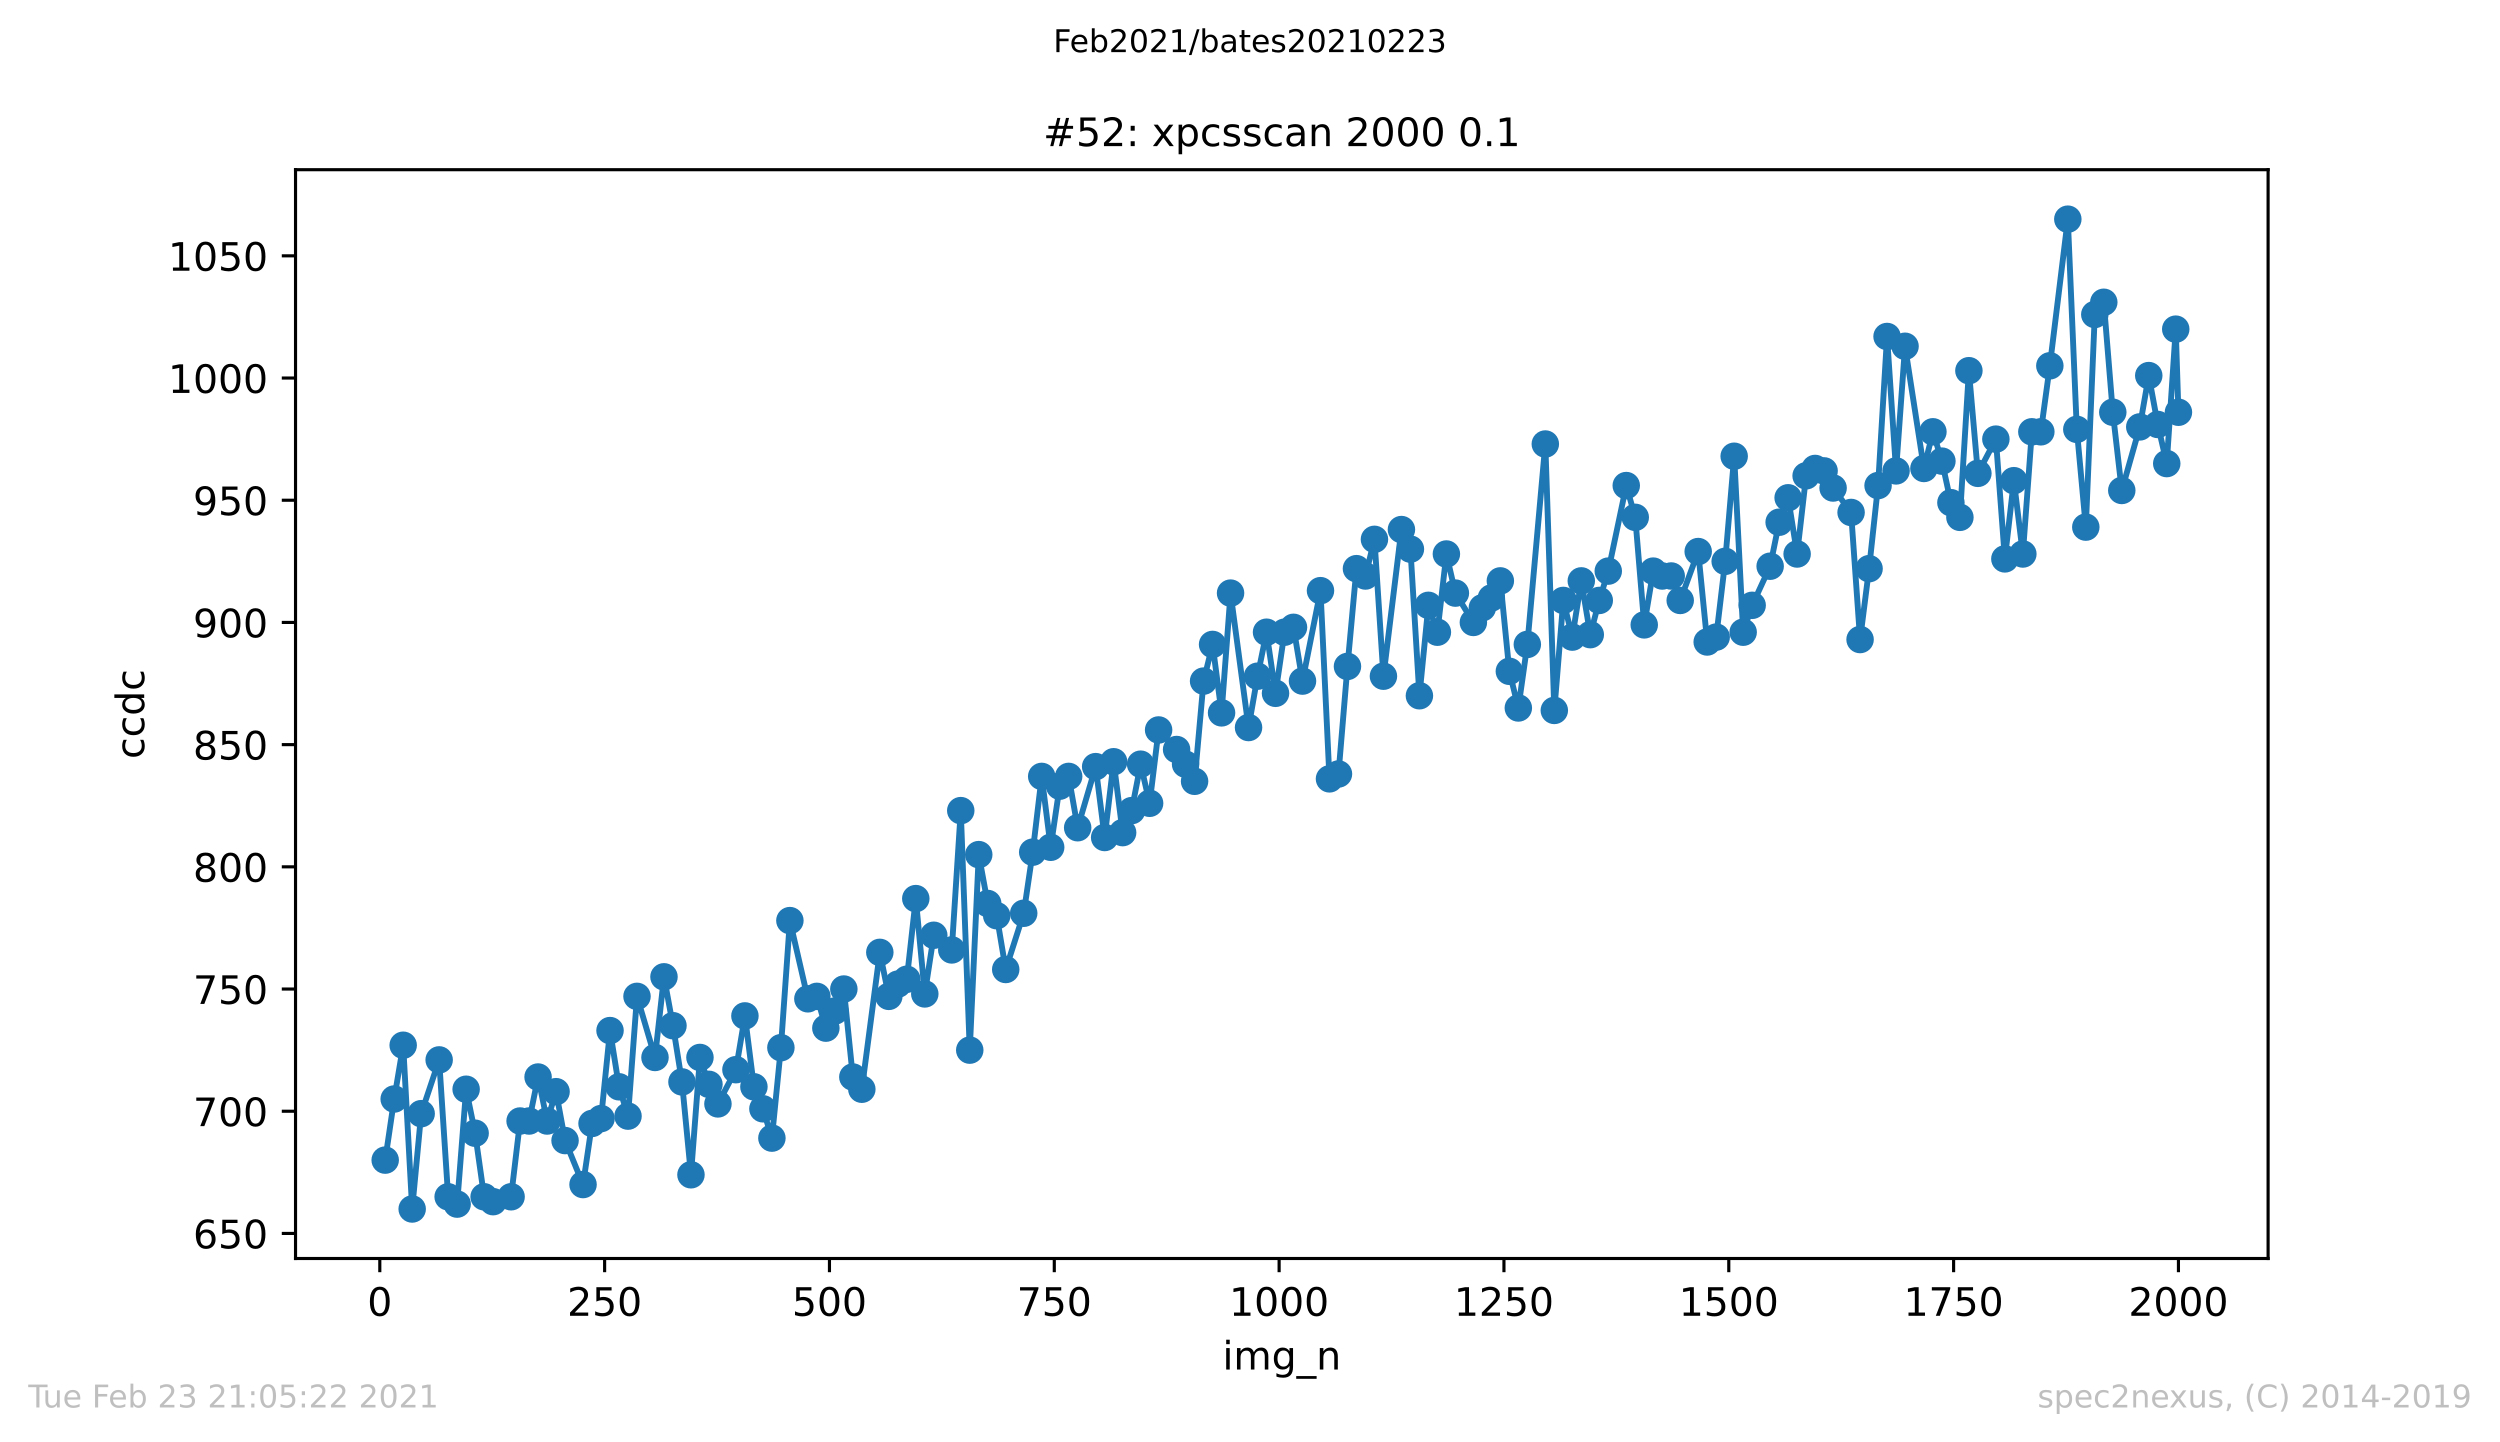 <?xml version="1.0" encoding="utf-8" standalone="no"?>
<!DOCTYPE svg PUBLIC "-//W3C//DTD SVG 1.1//EN"
  "http://www.w3.org/Graphics/SVG/1.1/DTD/svg11.dtd">
<!-- Created with matplotlib (https://matplotlib.org/) -->
<svg height="367.2pt" version="1.1" viewBox="0 0 636.48 367.2" width="636.48pt" xmlns="http://www.w3.org/2000/svg" xmlns:xlink="http://www.w3.org/1999/xlink">
 <defs>
  <style type="text/css">*{stroke-linecap:butt;stroke-linejoin:round;}</style>
 </defs>
 <g id="figure_1">
  <g id="patch_1">
   <path d="M 0 367.2 
L 636.48 367.2 
L 636.48 0 
L 0 0 
z
" style="fill:#ffffff;"/>
  </g>
  <g id="axes_1">
   <g id="patch_2">
    <path d="M 75.24 320.4 
L 577.44 320.4 
L 577.44 43.2 
L 75.24 43.2 
z
" style="fill:#ffffff;"/>
   </g>
   <g id="matplotlib.axis_1">
    <g id="xtick_1">
     <g id="line2d_1">
      <defs>
       <path d="M 0 0 
L 0 3.5 
" id="mac2ab14460" style="stroke:#000000;stroke-width:0.8;"/>
      </defs>
      <g>
       <use style="stroke:#000000;stroke-width:0.8;" x="96.694" xlink:href="#mac2ab14460" y="320.4"/>
      </g>
     </g>
     <g id="text_1">
      <!-- 0 -->
      <g transform="translate(93.512 334.998)scale(0.1 -0.1)">
       <defs>
        <path d="M 31.781 66.406 
Q 24.172 66.406 20.328 58.906 
Q 16.5 51.422 16.5 36.375 
Q 16.5 21.391 20.328 13.891 
Q 24.172 6.391 31.781 6.391 
Q 39.453 6.391 43.281 13.891 
Q 47.125 21.391 47.125 36.375 
Q 47.125 51.422 43.281 58.906 
Q 39.453 66.406 31.781 66.406 
z
M 31.781 74.219 
Q 44.047 74.219 50.516 64.516 
Q 56.984 54.828 56.984 36.375 
Q 56.984 17.969 50.516 8.266 
Q 44.047 -1.422 31.781 -1.422 
Q 19.531 -1.422 13.062 8.266 
Q 6.594 17.969 6.594 36.375 
Q 6.594 54.828 13.062 64.516 
Q 19.531 74.219 31.781 74.219 
z
" id="DejaVuSans-48"/>
       </defs>
       <use xlink:href="#DejaVuSans-48"/>
      </g>
     </g>
    </g>
    <g id="xtick_2">
     <g id="line2d_2">
      <g>
       <use style="stroke:#000000;stroke-width:0.8;" x="153.933" xlink:href="#mac2ab14460" y="320.4"/>
      </g>
     </g>
     <g id="text_2">
      <!-- 250 -->
      <g transform="translate(144.39 334.998)scale(0.1 -0.1)">
       <defs>
        <path d="M 19.188 8.297 
L 53.609 8.297 
L 53.609 0 
L 7.328 0 
L 7.328 8.297 
Q 12.938 14.109 22.625 23.891 
Q 32.328 33.688 34.812 36.531 
Q 39.547 41.844 41.422 45.531 
Q 43.312 49.219 43.312 52.781 
Q 43.312 58.594 39.234 62.25 
Q 35.156 65.922 28.609 65.922 
Q 23.969 65.922 18.812 64.312 
Q 13.672 62.703 7.812 59.422 
L 7.812 69.391 
Q 13.766 71.781 18.938 73 
Q 24.125 74.219 28.422 74.219 
Q 39.75 74.219 46.484 68.547 
Q 53.219 62.891 53.219 53.422 
Q 53.219 48.922 51.531 44.891 
Q 49.859 40.875 45.406 35.406 
Q 44.188 33.984 37.641 27.219 
Q 31.109 20.453 19.188 8.297 
z
" id="DejaVuSans-50"/>
        <path d="M 10.797 72.906 
L 49.516 72.906 
L 49.516 64.594 
L 19.828 64.594 
L 19.828 46.734 
Q 21.969 47.469 24.109 47.828 
Q 26.266 48.188 28.422 48.188 
Q 40.625 48.188 47.75 41.5 
Q 54.891 34.812 54.891 23.391 
Q 54.891 11.625 47.562 5.094 
Q 40.234 -1.422 26.906 -1.422 
Q 22.312 -1.422 17.547 -0.641 
Q 12.797 0.141 7.719 1.703 
L 7.719 11.625 
Q 12.109 9.234 16.797 8.062 
Q 21.484 6.891 26.703 6.891 
Q 35.156 6.891 40.078 11.328 
Q 45.016 15.766 45.016 23.391 
Q 45.016 31 40.078 35.438 
Q 35.156 39.891 26.703 39.891 
Q 22.75 39.891 18.812 39.016 
Q 14.891 38.141 10.797 36.281 
z
" id="DejaVuSans-53"/>
       </defs>
       <use xlink:href="#DejaVuSans-50"/>
       <use x="63.623" xlink:href="#DejaVuSans-53"/>
       <use x="127.246" xlink:href="#DejaVuSans-48"/>
      </g>
     </g>
    </g>
    <g id="xtick_3">
     <g id="line2d_3">
      <g>
       <use style="stroke:#000000;stroke-width:0.8;" x="211.173" xlink:href="#mac2ab14460" y="320.4"/>
      </g>
     </g>
     <g id="text_3">
      <!-- 500 -->
      <g transform="translate(201.63 334.998)scale(0.1 -0.1)">
       <use xlink:href="#DejaVuSans-53"/>
       <use x="63.623" xlink:href="#DejaVuSans-48"/>
       <use x="127.246" xlink:href="#DejaVuSans-48"/>
      </g>
     </g>
    </g>
    <g id="xtick_4">
     <g id="line2d_4">
      <g>
       <use style="stroke:#000000;stroke-width:0.8;" x="268.413" xlink:href="#mac2ab14460" y="320.4"/>
      </g>
     </g>
     <g id="text_4">
      <!-- 750 -->
      <g transform="translate(258.869 334.998)scale(0.1 -0.1)">
       <defs>
        <path d="M 8.203 72.906 
L 55.078 72.906 
L 55.078 68.703 
L 28.609 0 
L 18.312 0 
L 43.219 64.594 
L 8.203 64.594 
z
" id="DejaVuSans-55"/>
       </defs>
       <use xlink:href="#DejaVuSans-55"/>
       <use x="63.623" xlink:href="#DejaVuSans-53"/>
       <use x="127.246" xlink:href="#DejaVuSans-48"/>
      </g>
     </g>
    </g>
    <g id="xtick_5">
     <g id="line2d_5">
      <g>
       <use style="stroke:#000000;stroke-width:0.8;" x="325.653" xlink:href="#mac2ab14460" y="320.4"/>
      </g>
     </g>
     <g id="text_5">
      <!-- 1000 -->
      <g transform="translate(312.928 334.998)scale(0.1 -0.1)">
       <defs>
        <path d="M 12.406 8.297 
L 28.516 8.297 
L 28.516 63.922 
L 10.984 60.406 
L 10.984 69.391 
L 28.422 72.906 
L 38.281 72.906 
L 38.281 8.297 
L 54.391 8.297 
L 54.391 0 
L 12.406 0 
z
" id="DejaVuSans-49"/>
       </defs>
       <use xlink:href="#DejaVuSans-49"/>
       <use x="63.623" xlink:href="#DejaVuSans-48"/>
       <use x="127.246" xlink:href="#DejaVuSans-48"/>
       <use x="190.869" xlink:href="#DejaVuSans-48"/>
      </g>
     </g>
    </g>
    <g id="xtick_6">
     <g id="line2d_6">
      <g>
       <use style="stroke:#000000;stroke-width:0.8;" x="382.893" xlink:href="#mac2ab14460" y="320.4"/>
      </g>
     </g>
     <g id="text_6">
      <!-- 1250 -->
      <g transform="translate(370.168 334.998)scale(0.1 -0.1)">
       <use xlink:href="#DejaVuSans-49"/>
       <use x="63.623" xlink:href="#DejaVuSans-50"/>
       <use x="127.246" xlink:href="#DejaVuSans-53"/>
       <use x="190.869" xlink:href="#DejaVuSans-48"/>
      </g>
     </g>
    </g>
    <g id="xtick_7">
     <g id="line2d_7">
      <g>
       <use style="stroke:#000000;stroke-width:0.8;" x="440.133" xlink:href="#mac2ab14460" y="320.4"/>
      </g>
     </g>
     <g id="text_7">
      <!-- 1500 -->
      <g transform="translate(427.408 334.998)scale(0.1 -0.1)">
       <use xlink:href="#DejaVuSans-49"/>
       <use x="63.623" xlink:href="#DejaVuSans-53"/>
       <use x="127.246" xlink:href="#DejaVuSans-48"/>
       <use x="190.869" xlink:href="#DejaVuSans-48"/>
      </g>
     </g>
    </g>
    <g id="xtick_8">
     <g id="line2d_8">
      <g>
       <use style="stroke:#000000;stroke-width:0.8;" x="497.373" xlink:href="#mac2ab14460" y="320.4"/>
      </g>
     </g>
     <g id="text_8">
      <!-- 1750 -->
      <g transform="translate(484.648 334.998)scale(0.1 -0.1)">
       <use xlink:href="#DejaVuSans-49"/>
       <use x="63.623" xlink:href="#DejaVuSans-55"/>
       <use x="127.246" xlink:href="#DejaVuSans-53"/>
       <use x="190.869" xlink:href="#DejaVuSans-48"/>
      </g>
     </g>
    </g>
    <g id="xtick_9">
     <g id="line2d_9">
      <g>
       <use style="stroke:#000000;stroke-width:0.8;" x="554.613" xlink:href="#mac2ab14460" y="320.4"/>
      </g>
     </g>
     <g id="text_9">
      <!-- 2000 -->
      <g transform="translate(541.888 334.998)scale(0.1 -0.1)">
       <use xlink:href="#DejaVuSans-50"/>
       <use x="63.623" xlink:href="#DejaVuSans-48"/>
       <use x="127.246" xlink:href="#DejaVuSans-48"/>
       <use x="190.869" xlink:href="#DejaVuSans-48"/>
      </g>
     </g>
    </g>
    <g id="text_10">
     <!-- img_n -->
     <g transform="translate(311.238 348.677)scale(0.1 -0.1)">
      <defs>
       <path d="M 9.422 54.688 
L 18.406 54.688 
L 18.406 0 
L 9.422 0 
z
M 9.422 75.984 
L 18.406 75.984 
L 18.406 64.594 
L 9.422 64.594 
z
" id="DejaVuSans-105"/>
       <path d="M 52 44.188 
Q 55.375 50.25 60.062 53.125 
Q 64.75 56 71.094 56 
Q 79.641 56 84.281 50.016 
Q 88.922 44.047 88.922 33.016 
L 88.922 0 
L 79.891 0 
L 79.891 32.719 
Q 79.891 40.578 77.094 44.375 
Q 74.312 48.188 68.609 48.188 
Q 61.625 48.188 57.562 43.547 
Q 53.516 38.922 53.516 30.906 
L 53.516 0 
L 44.484 0 
L 44.484 32.719 
Q 44.484 40.625 41.703 44.406 
Q 38.922 48.188 33.109 48.188 
Q 26.219 48.188 22.156 43.531 
Q 18.109 38.875 18.109 30.906 
L 18.109 0 
L 9.078 0 
L 9.078 54.688 
L 18.109 54.688 
L 18.109 46.188 
Q 21.188 51.219 25.484 53.609 
Q 29.781 56 35.688 56 
Q 41.656 56 45.828 52.969 
Q 50 49.953 52 44.188 
z
" id="DejaVuSans-109"/>
       <path d="M 45.406 27.984 
Q 45.406 37.75 41.375 43.109 
Q 37.359 48.484 30.078 48.484 
Q 22.859 48.484 18.828 43.109 
Q 14.797 37.75 14.797 27.984 
Q 14.797 18.266 18.828 12.891 
Q 22.859 7.516 30.078 7.516 
Q 37.359 7.516 41.375 12.891 
Q 45.406 18.266 45.406 27.984 
z
M 54.391 6.781 
Q 54.391 -7.172 48.188 -13.984 
Q 42 -20.797 29.203 -20.797 
Q 24.469 -20.797 20.266 -20.094 
Q 16.062 -19.391 12.109 -17.922 
L 12.109 -9.188 
Q 16.062 -11.328 19.922 -12.344 
Q 23.781 -13.375 27.781 -13.375 
Q 36.625 -13.375 41.016 -8.766 
Q 45.406 -4.156 45.406 5.172 
L 45.406 9.625 
Q 42.625 4.781 38.281 2.391 
Q 33.938 0 27.875 0 
Q 17.828 0 11.672 7.656 
Q 5.516 15.328 5.516 27.984 
Q 5.516 40.672 11.672 48.328 
Q 17.828 56 27.875 56 
Q 33.938 56 38.281 53.609 
Q 42.625 51.219 45.406 46.391 
L 45.406 54.688 
L 54.391 54.688 
z
" id="DejaVuSans-103"/>
       <path d="M 50.984 -16.609 
L 50.984 -23.578 
L -0.984 -23.578 
L -0.984 -16.609 
z
" id="DejaVuSans-95"/>
       <path d="M 54.891 33.016 
L 54.891 0 
L 45.906 0 
L 45.906 32.719 
Q 45.906 40.484 42.875 44.328 
Q 39.844 48.188 33.797 48.188 
Q 26.516 48.188 22.312 43.547 
Q 18.109 38.922 18.109 30.906 
L 18.109 0 
L 9.078 0 
L 9.078 54.688 
L 18.109 54.688 
L 18.109 46.188 
Q 21.344 51.125 25.703 53.562 
Q 30.078 56 35.797 56 
Q 45.219 56 50.047 50.172 
Q 54.891 44.344 54.891 33.016 
z
" id="DejaVuSans-110"/>
      </defs>
      <use xlink:href="#DejaVuSans-105"/>
      <use x="27.783" xlink:href="#DejaVuSans-109"/>
      <use x="125.195" xlink:href="#DejaVuSans-103"/>
      <use x="188.672" xlink:href="#DejaVuSans-95"/>
      <use x="238.672" xlink:href="#DejaVuSans-110"/>
     </g>
    </g>
   </g>
   <g id="matplotlib.axis_2">
    <g id="ytick_1">
     <g id="line2d_10">
      <defs>
       <path d="M 0 0 
L -3.5 0 
" id="mbf4dd9774d" style="stroke:#000000;stroke-width:0.8;"/>
      </defs>
      <g>
       <use style="stroke:#000000;stroke-width:0.8;" x="75.24" xlink:href="#mbf4dd9774d" y="314.022"/>
      </g>
     </g>
     <g id="text_11">
      <!-- 650 -->
      <g transform="translate(49.153 317.821)scale(0.1 -0.1)">
       <defs>
        <path d="M 33.016 40.375 
Q 26.375 40.375 22.484 35.828 
Q 18.609 31.297 18.609 23.391 
Q 18.609 15.531 22.484 10.953 
Q 26.375 6.391 33.016 6.391 
Q 39.656 6.391 43.531 10.953 
Q 47.406 15.531 47.406 23.391 
Q 47.406 31.297 43.531 35.828 
Q 39.656 40.375 33.016 40.375 
z
M 52.594 71.297 
L 52.594 62.312 
Q 48.875 64.062 45.094 64.984 
Q 41.312 65.922 37.594 65.922 
Q 27.828 65.922 22.672 59.328 
Q 17.531 52.734 16.797 39.406 
Q 19.672 43.656 24.016 45.922 
Q 28.375 48.188 33.594 48.188 
Q 44.578 48.188 50.953 41.516 
Q 57.328 34.859 57.328 23.391 
Q 57.328 12.156 50.688 5.359 
Q 44.047 -1.422 33.016 -1.422 
Q 20.359 -1.422 13.672 8.266 
Q 6.984 17.969 6.984 36.375 
Q 6.984 53.656 15.188 63.938 
Q 23.391 74.219 37.203 74.219 
Q 40.922 74.219 44.703 73.484 
Q 48.484 72.75 52.594 71.297 
z
" id="DejaVuSans-54"/>
       </defs>
       <use xlink:href="#DejaVuSans-54"/>
       <use x="63.623" xlink:href="#DejaVuSans-53"/>
       <use x="127.246" xlink:href="#DejaVuSans-48"/>
      </g>
     </g>
    </g>
    <g id="ytick_2">
     <g id="line2d_11">
      <g>
       <use style="stroke:#000000;stroke-width:0.8;" x="75.24" xlink:href="#mbf4dd9774d" y="282.911"/>
      </g>
     </g>
     <g id="text_12">
      <!-- 700 -->
      <g transform="translate(49.153 286.71)scale(0.1 -0.1)">
       <use xlink:href="#DejaVuSans-55"/>
       <use x="63.623" xlink:href="#DejaVuSans-48"/>
       <use x="127.246" xlink:href="#DejaVuSans-48"/>
      </g>
     </g>
    </g>
    <g id="ytick_3">
     <g id="line2d_12">
      <g>
       <use style="stroke:#000000;stroke-width:0.8;" x="75.24" xlink:href="#mbf4dd9774d" y="251.8"/>
      </g>
     </g>
     <g id="text_13">
      <!-- 750 -->
      <g transform="translate(49.153 255.599)scale(0.1 -0.1)">
       <use xlink:href="#DejaVuSans-55"/>
       <use x="63.623" xlink:href="#DejaVuSans-53"/>
       <use x="127.246" xlink:href="#DejaVuSans-48"/>
      </g>
     </g>
    </g>
    <g id="ytick_4">
     <g id="line2d_13">
      <g>
       <use style="stroke:#000000;stroke-width:0.8;" x="75.24" xlink:href="#mbf4dd9774d" y="220.689"/>
      </g>
     </g>
     <g id="text_14">
      <!-- 800 -->
      <g transform="translate(49.153 224.488)scale(0.1 -0.1)">
       <defs>
        <path d="M 31.781 34.625 
Q 24.75 34.625 20.719 30.859 
Q 16.703 27.094 16.703 20.516 
Q 16.703 13.922 20.719 10.156 
Q 24.75 6.391 31.781 6.391 
Q 38.812 6.391 42.859 10.172 
Q 46.922 13.969 46.922 20.516 
Q 46.922 27.094 42.891 30.859 
Q 38.875 34.625 31.781 34.625 
z
M 21.922 38.812 
Q 15.578 40.375 12.031 44.719 
Q 8.5 49.078 8.5 55.328 
Q 8.5 64.062 14.719 69.141 
Q 20.953 74.219 31.781 74.219 
Q 42.672 74.219 48.875 69.141 
Q 55.078 64.062 55.078 55.328 
Q 55.078 49.078 51.531 44.719 
Q 48 40.375 41.703 38.812 
Q 48.828 37.156 52.797 32.312 
Q 56.781 27.484 56.781 20.516 
Q 56.781 9.906 50.312 4.234 
Q 43.844 -1.422 31.781 -1.422 
Q 19.734 -1.422 13.25 4.234 
Q 6.781 9.906 6.781 20.516 
Q 6.781 27.484 10.781 32.312 
Q 14.797 37.156 21.922 38.812 
z
M 18.312 54.391 
Q 18.312 48.734 21.844 45.562 
Q 25.391 42.391 31.781 42.391 
Q 38.141 42.391 41.719 45.562 
Q 45.312 48.734 45.312 54.391 
Q 45.312 60.062 41.719 63.234 
Q 38.141 66.406 31.781 66.406 
Q 25.391 66.406 21.844 63.234 
Q 18.312 60.062 18.312 54.391 
z
" id="DejaVuSans-56"/>
       </defs>
       <use xlink:href="#DejaVuSans-56"/>
       <use x="63.623" xlink:href="#DejaVuSans-48"/>
       <use x="127.246" xlink:href="#DejaVuSans-48"/>
      </g>
     </g>
    </g>
    <g id="ytick_5">
     <g id="line2d_14">
      <g>
       <use style="stroke:#000000;stroke-width:0.8;" x="75.24" xlink:href="#mbf4dd9774d" y="189.578"/>
      </g>
     </g>
     <g id="text_15">
      <!-- 850 -->
      <g transform="translate(49.153 193.377)scale(0.1 -0.1)">
       <use xlink:href="#DejaVuSans-56"/>
       <use x="63.623" xlink:href="#DejaVuSans-53"/>
       <use x="127.246" xlink:href="#DejaVuSans-48"/>
      </g>
     </g>
    </g>
    <g id="ytick_6">
     <g id="line2d_15">
      <g>
       <use style="stroke:#000000;stroke-width:0.8;" x="75.24" xlink:href="#mbf4dd9774d" y="158.467"/>
      </g>
     </g>
     <g id="text_16">
      <!-- 900 -->
      <g transform="translate(49.153 162.266)scale(0.1 -0.1)">
       <defs>
        <path d="M 10.984 1.516 
L 10.984 10.5 
Q 14.703 8.734 18.5 7.812 
Q 22.312 6.891 25.984 6.891 
Q 35.75 6.891 40.891 13.453 
Q 46.047 20.016 46.781 33.406 
Q 43.953 29.203 39.594 26.953 
Q 35.25 24.703 29.984 24.703 
Q 19.047 24.703 12.672 31.312 
Q 6.297 37.938 6.297 49.422 
Q 6.297 60.641 12.938 67.422 
Q 19.578 74.219 30.609 74.219 
Q 43.266 74.219 49.922 64.516 
Q 56.594 54.828 56.594 36.375 
Q 56.594 19.141 48.406 8.859 
Q 40.234 -1.422 26.422 -1.422 
Q 22.703 -1.422 18.891 -0.688 
Q 15.094 0.047 10.984 1.516 
z
M 30.609 32.422 
Q 37.25 32.422 41.125 36.953 
Q 45.016 41.5 45.016 49.422 
Q 45.016 57.281 41.125 61.844 
Q 37.25 66.406 30.609 66.406 
Q 23.969 66.406 20.094 61.844 
Q 16.219 57.281 16.219 49.422 
Q 16.219 41.5 20.094 36.953 
Q 23.969 32.422 30.609 32.422 
z
" id="DejaVuSans-57"/>
       </defs>
       <use xlink:href="#DejaVuSans-57"/>
       <use x="63.623" xlink:href="#DejaVuSans-48"/>
       <use x="127.246" xlink:href="#DejaVuSans-48"/>
      </g>
     </g>
    </g>
    <g id="ytick_7">
     <g id="line2d_16">
      <g>
       <use style="stroke:#000000;stroke-width:0.8;" x="75.24" xlink:href="#mbf4dd9774d" y="127.356"/>
      </g>
     </g>
     <g id="text_17">
      <!-- 950 -->
      <g transform="translate(49.153 131.155)scale(0.1 -0.1)">
       <use xlink:href="#DejaVuSans-57"/>
       <use x="63.623" xlink:href="#DejaVuSans-53"/>
       <use x="127.246" xlink:href="#DejaVuSans-48"/>
      </g>
     </g>
    </g>
    <g id="ytick_8">
     <g id="line2d_17">
      <g>
       <use style="stroke:#000000;stroke-width:0.8;" x="75.24" xlink:href="#mbf4dd9774d" y="96.244"/>
      </g>
     </g>
     <g id="text_18">
      <!-- 1000 -->
      <g transform="translate(42.79 100.044)scale(0.1 -0.1)">
       <use xlink:href="#DejaVuSans-49"/>
       <use x="63.623" xlink:href="#DejaVuSans-48"/>
       <use x="127.246" xlink:href="#DejaVuSans-48"/>
       <use x="190.869" xlink:href="#DejaVuSans-48"/>
      </g>
     </g>
    </g>
    <g id="ytick_9">
     <g id="line2d_18">
      <g>
       <use style="stroke:#000000;stroke-width:0.8;" x="75.24" xlink:href="#mbf4dd9774d" y="65.133"/>
      </g>
     </g>
     <g id="text_19">
      <!-- 1050 -->
      <g transform="translate(42.79 68.933)scale(0.1 -0.1)">
       <use xlink:href="#DejaVuSans-49"/>
       <use x="63.623" xlink:href="#DejaVuSans-48"/>
       <use x="127.246" xlink:href="#DejaVuSans-53"/>
       <use x="190.869" xlink:href="#DejaVuSans-48"/>
      </g>
     </g>
    </g>
    <g id="text_20">
     <!-- ccdc -->
     <g transform="translate(36.71 193.222)rotate(-90)scale(0.1 -0.1)">
      <defs>
       <path d="M 48.781 52.594 
L 48.781 44.188 
Q 44.969 46.297 41.141 47.344 
Q 37.312 48.391 33.406 48.391 
Q 24.656 48.391 19.812 42.844 
Q 14.984 37.312 14.984 27.297 
Q 14.984 17.281 19.812 11.734 
Q 24.656 6.203 33.406 6.203 
Q 37.312 6.203 41.141 7.25 
Q 44.969 8.297 48.781 10.406 
L 48.781 2.094 
Q 45.016 0.344 40.984 -0.531 
Q 36.969 -1.422 32.422 -1.422 
Q 20.062 -1.422 12.781 6.344 
Q 5.516 14.109 5.516 27.297 
Q 5.516 40.672 12.859 48.328 
Q 20.219 56 33.016 56 
Q 37.156 56 41.109 55.141 
Q 45.062 54.297 48.781 52.594 
z
" id="DejaVuSans-99"/>
       <path d="M 45.406 46.391 
L 45.406 75.984 
L 54.391 75.984 
L 54.391 0 
L 45.406 0 
L 45.406 8.203 
Q 42.578 3.328 38.25 0.953 
Q 33.938 -1.422 27.875 -1.422 
Q 17.969 -1.422 11.734 6.484 
Q 5.516 14.406 5.516 27.297 
Q 5.516 40.188 11.734 48.094 
Q 17.969 56 27.875 56 
Q 33.938 56 38.25 53.625 
Q 42.578 51.266 45.406 46.391 
z
M 14.797 27.297 
Q 14.797 17.391 18.875 11.75 
Q 22.953 6.109 30.078 6.109 
Q 37.203 6.109 41.297 11.75 
Q 45.406 17.391 45.406 27.297 
Q 45.406 37.203 41.297 42.844 
Q 37.203 48.484 30.078 48.484 
Q 22.953 48.484 18.875 42.844 
Q 14.797 37.203 14.797 27.297 
z
" id="DejaVuSans-100"/>
      </defs>
      <use xlink:href="#DejaVuSans-99"/>
      <use x="54.98" xlink:href="#DejaVuSans-99"/>
      <use x="109.961" xlink:href="#DejaVuSans-100"/>
      <use x="173.438" xlink:href="#DejaVuSans-99"/>
     </g>
    </g>
   </g>
   <g id="line2d_19">
    <path clip-path="url(#p3d99e49b93)" d="M 98.067 295.356 
L 100.357 279.8 
L 102.646 266.111 
L 104.936 307.8 
L 107.226 283.533 
L 111.805 269.844 
L 114.094 304.689 
L 116.384 306.556 
L 118.674 277.311 
L 120.963 288.511 
L 123.253 304.689 
L 125.542 305.933 
L 130.122 304.689 
L 132.411 285.4 
L 134.701 285.4 
L 136.99 274.2 
L 139.28 285.4 
L 141.57 277.933 
L 143.859 290.378 
L 148.438 301.578 
L 150.728 286.022 
L 153.018 284.778 
L 155.307 262.378 
L 157.597 276.689 
L 159.886 284.156 
L 162.176 253.667 
L 166.755 269.222 
L 169.045 248.689 
L 171.334 261.133 
L 173.624 275.444 
L 175.914 299.089 
L 178.203 269.222 
L 180.493 276.067 
L 182.782 281.044 
L 187.362 272.333 
L 189.651 258.644 
L 191.941 276.689 
L 194.23 282.289 
L 196.52 289.756 
L 198.809 266.733 
L 201.099 234.378 
L 205.678 254.289 
L 207.968 253.667 
L 210.257 261.756 
L 212.547 257.4 
L 214.837 251.8 
L 217.126 274.2 
L 219.416 277.311 
L 223.995 242.467 
L 226.285 253.667 
L 228.574 250.556 
L 230.864 249.311 
L 233.153 228.778 
L 235.443 253.044 
L 237.733 238.111 
L 242.312 241.844 
L 244.601 206.378 
L 246.891 267.356 
L 249.181 217.578 
L 251.47 230.022 
L 253.76 233.133 
L 256.049 246.822 
L 260.629 232.511 
L 262.918 216.956 
L 265.208 197.667 
L 267.497 215.711 
L 269.787 200.156 
L 272.077 197.667 
L 274.366 210.733 
L 278.945 195.178 
L 281.235 213.222 
L 283.525 193.933 
L 285.814 211.978 
L 288.104 206.378 
L 290.393 194.556 
L 292.683 204.511 
L 294.973 185.844 
L 299.552 190.822 
L 301.841 194.556 
L 304.131 198.911 
L 306.421 173.4 
L 308.71 164.067 
L 311 181.489 
L 313.289 151 
L 317.868 185.222 
L 320.158 172.156 
L 322.448 160.956 
L 324.737 176.511 
L 327.027 160.956 
L 329.316 159.711 
L 331.606 173.4 
L 336.185 150.378 
L 338.475 198.289 
L 340.764 197.044 
L 343.054 169.667 
L 345.344 144.778 
L 347.633 146.644 
L 349.923 137.311 
L 352.212 172.156 
L 356.792 134.822 
L 359.081 139.8 
L 361.371 177.133 
L 363.66 154.111 
L 365.95 160.956 
L 368.24 141.044 
L 370.529 151 
L 375.108 158.467 
L 377.398 154.733 
L 379.688 152.244 
L 381.977 147.889 
L 384.267 170.911 
L 386.556 180.244 
L 388.846 164.067 
L 393.425 113.044 
L 395.715 180.867 
L 398.004 152.867 
L 400.294 162.2 
L 402.584 147.889 
L 404.873 161.578 
L 407.163 152.867 
L 409.452 145.4 
L 414.032 123.622 
L 416.321 131.711 
L 418.611 159.089 
L 420.9 145.4 
L 423.19 146.644 
L 425.48 146.644 
L 427.769 152.867 
L 432.348 140.422 
L 434.638 163.444 
L 436.927 162.2 
L 439.217 142.911 
L 441.507 116.156 
L 443.796 160.956 
L 446.086 154.111 
L 450.665 144.156 
L 452.955 132.956 
L 455.244 126.733 
L 457.534 141.044 
L 459.823 121.133 
L 462.113 119.267 
L 464.403 119.889 
L 466.692 124.244 
L 471.271 130.467 
L 473.561 162.822 
L 475.851 144.778 
L 478.14 123.622 
L 480.43 85.667 
L 482.719 119.889 
L 485.009 88.156 
L 489.817 119.267 
L 492.107 109.933 
L 494.396 117.4 
L 496.686 127.978 
L 498.976 131.711 
L 501.265 94.378 
L 503.555 120.511 
L 508.134 111.8 
L 510.424 142.289 
L 512.713 122.378 
L 515.003 141.044 
L 517.292 109.933 
L 519.582 109.933 
L 521.872 93.133 
L 526.451 55.8 
L 528.74 109.311 
L 531.03 134.2 
L 533.319 80.067 
L 535.609 76.956 
L 537.899 104.956 
L 540.188 124.867 
L 544.767 108.689 
L 547.057 95.622 
L 549.347 108.067 
L 551.636 118.022 
L 553.926 83.8 
L 554.613 104.956 
L 554.613 104.956 
" style="fill:none;stroke:#1f77b4;stroke-linecap:square;stroke-width:1.5;"/>
    <defs>
     <path d="M 0 3 
C 0.796 3 1.559 2.684 2.121 2.121 
C 2.684 1.559 3 0.796 3 0 
C 3 -0.796 2.684 -1.559 2.121 -2.121 
C 1.559 -2.684 0.796 -3 0 -3 
C -0.796 -3 -1.559 -2.684 -2.121 -2.121 
C -2.684 -1.559 -3 -0.796 -3 0 
C -3 0.796 -2.684 1.559 -2.121 2.121 
C -1.559 2.684 -0.796 3 0 3 
z
" id="m8b01396ae6" style="stroke:#1f77b4;"/>
    </defs>
    <g clip-path="url(#p3d99e49b93)">
     <use style="fill:#1f77b4;stroke:#1f77b4;" x="98.067" xlink:href="#m8b01396ae6" y="295.356"/>
     <use style="fill:#1f77b4;stroke:#1f77b4;" x="100.357" xlink:href="#m8b01396ae6" y="279.8"/>
     <use style="fill:#1f77b4;stroke:#1f77b4;" x="102.646" xlink:href="#m8b01396ae6" y="266.111"/>
     <use style="fill:#1f77b4;stroke:#1f77b4;" x="104.936" xlink:href="#m8b01396ae6" y="307.8"/>
     <use style="fill:#1f77b4;stroke:#1f77b4;" x="107.226" xlink:href="#m8b01396ae6" y="283.533"/>
     <use style="fill:#1f77b4;stroke:#1f77b4;" x="111.805" xlink:href="#m8b01396ae6" y="269.844"/>
     <use style="fill:#1f77b4;stroke:#1f77b4;" x="114.094" xlink:href="#m8b01396ae6" y="304.689"/>
     <use style="fill:#1f77b4;stroke:#1f77b4;" x="116.384" xlink:href="#m8b01396ae6" y="306.556"/>
     <use style="fill:#1f77b4;stroke:#1f77b4;" x="118.674" xlink:href="#m8b01396ae6" y="277.311"/>
     <use style="fill:#1f77b4;stroke:#1f77b4;" x="120.963" xlink:href="#m8b01396ae6" y="288.511"/>
     <use style="fill:#1f77b4;stroke:#1f77b4;" x="123.253" xlink:href="#m8b01396ae6" y="304.689"/>
     <use style="fill:#1f77b4;stroke:#1f77b4;" x="125.542" xlink:href="#m8b01396ae6" y="305.933"/>
     <use style="fill:#1f77b4;stroke:#1f77b4;" x="130.122" xlink:href="#m8b01396ae6" y="304.689"/>
     <use style="fill:#1f77b4;stroke:#1f77b4;" x="132.411" xlink:href="#m8b01396ae6" y="285.4"/>
     <use style="fill:#1f77b4;stroke:#1f77b4;" x="134.701" xlink:href="#m8b01396ae6" y="285.4"/>
     <use style="fill:#1f77b4;stroke:#1f77b4;" x="136.99" xlink:href="#m8b01396ae6" y="274.2"/>
     <use style="fill:#1f77b4;stroke:#1f77b4;" x="139.28" xlink:href="#m8b01396ae6" y="285.4"/>
     <use style="fill:#1f77b4;stroke:#1f77b4;" x="141.57" xlink:href="#m8b01396ae6" y="277.933"/>
     <use style="fill:#1f77b4;stroke:#1f77b4;" x="143.859" xlink:href="#m8b01396ae6" y="290.378"/>
     <use style="fill:#1f77b4;stroke:#1f77b4;" x="148.438" xlink:href="#m8b01396ae6" y="301.578"/>
     <use style="fill:#1f77b4;stroke:#1f77b4;" x="150.728" xlink:href="#m8b01396ae6" y="286.022"/>
     <use style="fill:#1f77b4;stroke:#1f77b4;" x="153.018" xlink:href="#m8b01396ae6" y="284.778"/>
     <use style="fill:#1f77b4;stroke:#1f77b4;" x="155.307" xlink:href="#m8b01396ae6" y="262.378"/>
     <use style="fill:#1f77b4;stroke:#1f77b4;" x="157.597" xlink:href="#m8b01396ae6" y="276.689"/>
     <use style="fill:#1f77b4;stroke:#1f77b4;" x="159.886" xlink:href="#m8b01396ae6" y="284.156"/>
     <use style="fill:#1f77b4;stroke:#1f77b4;" x="162.176" xlink:href="#m8b01396ae6" y="253.667"/>
     <use style="fill:#1f77b4;stroke:#1f77b4;" x="166.755" xlink:href="#m8b01396ae6" y="269.222"/>
     <use style="fill:#1f77b4;stroke:#1f77b4;" x="169.045" xlink:href="#m8b01396ae6" y="248.689"/>
     <use style="fill:#1f77b4;stroke:#1f77b4;" x="171.334" xlink:href="#m8b01396ae6" y="261.133"/>
     <use style="fill:#1f77b4;stroke:#1f77b4;" x="173.624" xlink:href="#m8b01396ae6" y="275.444"/>
     <use style="fill:#1f77b4;stroke:#1f77b4;" x="175.914" xlink:href="#m8b01396ae6" y="299.089"/>
     <use style="fill:#1f77b4;stroke:#1f77b4;" x="178.203" xlink:href="#m8b01396ae6" y="269.222"/>
     <use style="fill:#1f77b4;stroke:#1f77b4;" x="180.493" xlink:href="#m8b01396ae6" y="276.067"/>
     <use style="fill:#1f77b4;stroke:#1f77b4;" x="182.782" xlink:href="#m8b01396ae6" y="281.044"/>
     <use style="fill:#1f77b4;stroke:#1f77b4;" x="187.362" xlink:href="#m8b01396ae6" y="272.333"/>
     <use style="fill:#1f77b4;stroke:#1f77b4;" x="189.651" xlink:href="#m8b01396ae6" y="258.644"/>
     <use style="fill:#1f77b4;stroke:#1f77b4;" x="191.941" xlink:href="#m8b01396ae6" y="276.689"/>
     <use style="fill:#1f77b4;stroke:#1f77b4;" x="194.23" xlink:href="#m8b01396ae6" y="282.289"/>
     <use style="fill:#1f77b4;stroke:#1f77b4;" x="196.52" xlink:href="#m8b01396ae6" y="289.756"/>
     <use style="fill:#1f77b4;stroke:#1f77b4;" x="198.809" xlink:href="#m8b01396ae6" y="266.733"/>
     <use style="fill:#1f77b4;stroke:#1f77b4;" x="201.099" xlink:href="#m8b01396ae6" y="234.378"/>
     <use style="fill:#1f77b4;stroke:#1f77b4;" x="205.678" xlink:href="#m8b01396ae6" y="254.289"/>
     <use style="fill:#1f77b4;stroke:#1f77b4;" x="207.968" xlink:href="#m8b01396ae6" y="253.667"/>
     <use style="fill:#1f77b4;stroke:#1f77b4;" x="210.257" xlink:href="#m8b01396ae6" y="261.756"/>
     <use style="fill:#1f77b4;stroke:#1f77b4;" x="212.547" xlink:href="#m8b01396ae6" y="257.4"/>
     <use style="fill:#1f77b4;stroke:#1f77b4;" x="214.837" xlink:href="#m8b01396ae6" y="251.8"/>
     <use style="fill:#1f77b4;stroke:#1f77b4;" x="217.126" xlink:href="#m8b01396ae6" y="274.2"/>
     <use style="fill:#1f77b4;stroke:#1f77b4;" x="219.416" xlink:href="#m8b01396ae6" y="277.311"/>
     <use style="fill:#1f77b4;stroke:#1f77b4;" x="223.995" xlink:href="#m8b01396ae6" y="242.467"/>
     <use style="fill:#1f77b4;stroke:#1f77b4;" x="226.285" xlink:href="#m8b01396ae6" y="253.667"/>
     <use style="fill:#1f77b4;stroke:#1f77b4;" x="228.574" xlink:href="#m8b01396ae6" y="250.556"/>
     <use style="fill:#1f77b4;stroke:#1f77b4;" x="230.864" xlink:href="#m8b01396ae6" y="249.311"/>
     <use style="fill:#1f77b4;stroke:#1f77b4;" x="233.153" xlink:href="#m8b01396ae6" y="228.778"/>
     <use style="fill:#1f77b4;stroke:#1f77b4;" x="235.443" xlink:href="#m8b01396ae6" y="253.044"/>
     <use style="fill:#1f77b4;stroke:#1f77b4;" x="237.733" xlink:href="#m8b01396ae6" y="238.111"/>
     <use style="fill:#1f77b4;stroke:#1f77b4;" x="242.312" xlink:href="#m8b01396ae6" y="241.844"/>
     <use style="fill:#1f77b4;stroke:#1f77b4;" x="244.601" xlink:href="#m8b01396ae6" y="206.378"/>
     <use style="fill:#1f77b4;stroke:#1f77b4;" x="246.891" xlink:href="#m8b01396ae6" y="267.356"/>
     <use style="fill:#1f77b4;stroke:#1f77b4;" x="249.181" xlink:href="#m8b01396ae6" y="217.578"/>
     <use style="fill:#1f77b4;stroke:#1f77b4;" x="251.47" xlink:href="#m8b01396ae6" y="230.022"/>
     <use style="fill:#1f77b4;stroke:#1f77b4;" x="253.76" xlink:href="#m8b01396ae6" y="233.133"/>
     <use style="fill:#1f77b4;stroke:#1f77b4;" x="256.049" xlink:href="#m8b01396ae6" y="246.822"/>
     <use style="fill:#1f77b4;stroke:#1f77b4;" x="260.629" xlink:href="#m8b01396ae6" y="232.511"/>
     <use style="fill:#1f77b4;stroke:#1f77b4;" x="262.918" xlink:href="#m8b01396ae6" y="216.956"/>
     <use style="fill:#1f77b4;stroke:#1f77b4;" x="265.208" xlink:href="#m8b01396ae6" y="197.667"/>
     <use style="fill:#1f77b4;stroke:#1f77b4;" x="267.497" xlink:href="#m8b01396ae6" y="215.711"/>
     <use style="fill:#1f77b4;stroke:#1f77b4;" x="269.787" xlink:href="#m8b01396ae6" y="200.156"/>
     <use style="fill:#1f77b4;stroke:#1f77b4;" x="272.077" xlink:href="#m8b01396ae6" y="197.667"/>
     <use style="fill:#1f77b4;stroke:#1f77b4;" x="274.366" xlink:href="#m8b01396ae6" y="210.733"/>
     <use style="fill:#1f77b4;stroke:#1f77b4;" x="278.945" xlink:href="#m8b01396ae6" y="195.178"/>
     <use style="fill:#1f77b4;stroke:#1f77b4;" x="281.235" xlink:href="#m8b01396ae6" y="213.222"/>
     <use style="fill:#1f77b4;stroke:#1f77b4;" x="283.525" xlink:href="#m8b01396ae6" y="193.933"/>
     <use style="fill:#1f77b4;stroke:#1f77b4;" x="285.814" xlink:href="#m8b01396ae6" y="211.978"/>
     <use style="fill:#1f77b4;stroke:#1f77b4;" x="288.104" xlink:href="#m8b01396ae6" y="206.378"/>
     <use style="fill:#1f77b4;stroke:#1f77b4;" x="290.393" xlink:href="#m8b01396ae6" y="194.556"/>
     <use style="fill:#1f77b4;stroke:#1f77b4;" x="292.683" xlink:href="#m8b01396ae6" y="204.511"/>
     <use style="fill:#1f77b4;stroke:#1f77b4;" x="294.973" xlink:href="#m8b01396ae6" y="185.844"/>
     <use style="fill:#1f77b4;stroke:#1f77b4;" x="299.552" xlink:href="#m8b01396ae6" y="190.822"/>
     <use style="fill:#1f77b4;stroke:#1f77b4;" x="301.841" xlink:href="#m8b01396ae6" y="194.556"/>
     <use style="fill:#1f77b4;stroke:#1f77b4;" x="304.131" xlink:href="#m8b01396ae6" y="198.911"/>
     <use style="fill:#1f77b4;stroke:#1f77b4;" x="306.421" xlink:href="#m8b01396ae6" y="173.4"/>
     <use style="fill:#1f77b4;stroke:#1f77b4;" x="308.71" xlink:href="#m8b01396ae6" y="164.067"/>
     <use style="fill:#1f77b4;stroke:#1f77b4;" x="311" xlink:href="#m8b01396ae6" y="181.489"/>
     <use style="fill:#1f77b4;stroke:#1f77b4;" x="313.289" xlink:href="#m8b01396ae6" y="151"/>
     <use style="fill:#1f77b4;stroke:#1f77b4;" x="317.868" xlink:href="#m8b01396ae6" y="185.222"/>
     <use style="fill:#1f77b4;stroke:#1f77b4;" x="320.158" xlink:href="#m8b01396ae6" y="172.156"/>
     <use style="fill:#1f77b4;stroke:#1f77b4;" x="322.448" xlink:href="#m8b01396ae6" y="160.956"/>
     <use style="fill:#1f77b4;stroke:#1f77b4;" x="324.737" xlink:href="#m8b01396ae6" y="176.511"/>
     <use style="fill:#1f77b4;stroke:#1f77b4;" x="327.027" xlink:href="#m8b01396ae6" y="160.956"/>
     <use style="fill:#1f77b4;stroke:#1f77b4;" x="329.316" xlink:href="#m8b01396ae6" y="159.711"/>
     <use style="fill:#1f77b4;stroke:#1f77b4;" x="331.606" xlink:href="#m8b01396ae6" y="173.4"/>
     <use style="fill:#1f77b4;stroke:#1f77b4;" x="336.185" xlink:href="#m8b01396ae6" y="150.378"/>
     <use style="fill:#1f77b4;stroke:#1f77b4;" x="338.475" xlink:href="#m8b01396ae6" y="198.289"/>
     <use style="fill:#1f77b4;stroke:#1f77b4;" x="340.764" xlink:href="#m8b01396ae6" y="197.044"/>
     <use style="fill:#1f77b4;stroke:#1f77b4;" x="343.054" xlink:href="#m8b01396ae6" y="169.667"/>
     <use style="fill:#1f77b4;stroke:#1f77b4;" x="345.344" xlink:href="#m8b01396ae6" y="144.778"/>
     <use style="fill:#1f77b4;stroke:#1f77b4;" x="347.633" xlink:href="#m8b01396ae6" y="146.644"/>
     <use style="fill:#1f77b4;stroke:#1f77b4;" x="349.923" xlink:href="#m8b01396ae6" y="137.311"/>
     <use style="fill:#1f77b4;stroke:#1f77b4;" x="352.212" xlink:href="#m8b01396ae6" y="172.156"/>
     <use style="fill:#1f77b4;stroke:#1f77b4;" x="356.792" xlink:href="#m8b01396ae6" y="134.822"/>
     <use style="fill:#1f77b4;stroke:#1f77b4;" x="359.081" xlink:href="#m8b01396ae6" y="139.8"/>
     <use style="fill:#1f77b4;stroke:#1f77b4;" x="361.371" xlink:href="#m8b01396ae6" y="177.133"/>
     <use style="fill:#1f77b4;stroke:#1f77b4;" x="363.66" xlink:href="#m8b01396ae6" y="154.111"/>
     <use style="fill:#1f77b4;stroke:#1f77b4;" x="365.95" xlink:href="#m8b01396ae6" y="160.956"/>
     <use style="fill:#1f77b4;stroke:#1f77b4;" x="368.24" xlink:href="#m8b01396ae6" y="141.044"/>
     <use style="fill:#1f77b4;stroke:#1f77b4;" x="370.529" xlink:href="#m8b01396ae6" y="151"/>
     <use style="fill:#1f77b4;stroke:#1f77b4;" x="375.108" xlink:href="#m8b01396ae6" y="158.467"/>
     <use style="fill:#1f77b4;stroke:#1f77b4;" x="377.398" xlink:href="#m8b01396ae6" y="154.733"/>
     <use style="fill:#1f77b4;stroke:#1f77b4;" x="379.688" xlink:href="#m8b01396ae6" y="152.244"/>
     <use style="fill:#1f77b4;stroke:#1f77b4;" x="381.977" xlink:href="#m8b01396ae6" y="147.889"/>
     <use style="fill:#1f77b4;stroke:#1f77b4;" x="384.267" xlink:href="#m8b01396ae6" y="170.911"/>
     <use style="fill:#1f77b4;stroke:#1f77b4;" x="386.556" xlink:href="#m8b01396ae6" y="180.244"/>
     <use style="fill:#1f77b4;stroke:#1f77b4;" x="388.846" xlink:href="#m8b01396ae6" y="164.067"/>
     <use style="fill:#1f77b4;stroke:#1f77b4;" x="393.425" xlink:href="#m8b01396ae6" y="113.044"/>
     <use style="fill:#1f77b4;stroke:#1f77b4;" x="395.715" xlink:href="#m8b01396ae6" y="180.867"/>
     <use style="fill:#1f77b4;stroke:#1f77b4;" x="398.004" xlink:href="#m8b01396ae6" y="152.867"/>
     <use style="fill:#1f77b4;stroke:#1f77b4;" x="400.294" xlink:href="#m8b01396ae6" y="162.2"/>
     <use style="fill:#1f77b4;stroke:#1f77b4;" x="402.584" xlink:href="#m8b01396ae6" y="147.889"/>
     <use style="fill:#1f77b4;stroke:#1f77b4;" x="404.873" xlink:href="#m8b01396ae6" y="161.578"/>
     <use style="fill:#1f77b4;stroke:#1f77b4;" x="407.163" xlink:href="#m8b01396ae6" y="152.867"/>
     <use style="fill:#1f77b4;stroke:#1f77b4;" x="409.452" xlink:href="#m8b01396ae6" y="145.4"/>
     <use style="fill:#1f77b4;stroke:#1f77b4;" x="414.032" xlink:href="#m8b01396ae6" y="123.622"/>
     <use style="fill:#1f77b4;stroke:#1f77b4;" x="416.321" xlink:href="#m8b01396ae6" y="131.711"/>
     <use style="fill:#1f77b4;stroke:#1f77b4;" x="418.611" xlink:href="#m8b01396ae6" y="159.089"/>
     <use style="fill:#1f77b4;stroke:#1f77b4;" x="420.9" xlink:href="#m8b01396ae6" y="145.4"/>
     <use style="fill:#1f77b4;stroke:#1f77b4;" x="423.19" xlink:href="#m8b01396ae6" y="146.644"/>
     <use style="fill:#1f77b4;stroke:#1f77b4;" x="425.48" xlink:href="#m8b01396ae6" y="146.644"/>
     <use style="fill:#1f77b4;stroke:#1f77b4;" x="427.769" xlink:href="#m8b01396ae6" y="152.867"/>
     <use style="fill:#1f77b4;stroke:#1f77b4;" x="432.348" xlink:href="#m8b01396ae6" y="140.422"/>
     <use style="fill:#1f77b4;stroke:#1f77b4;" x="434.638" xlink:href="#m8b01396ae6" y="163.444"/>
     <use style="fill:#1f77b4;stroke:#1f77b4;" x="436.927" xlink:href="#m8b01396ae6" y="162.2"/>
     <use style="fill:#1f77b4;stroke:#1f77b4;" x="439.217" xlink:href="#m8b01396ae6" y="142.911"/>
     <use style="fill:#1f77b4;stroke:#1f77b4;" x="441.507" xlink:href="#m8b01396ae6" y="116.156"/>
     <use style="fill:#1f77b4;stroke:#1f77b4;" x="443.796" xlink:href="#m8b01396ae6" y="160.956"/>
     <use style="fill:#1f77b4;stroke:#1f77b4;" x="446.086" xlink:href="#m8b01396ae6" y="154.111"/>
     <use style="fill:#1f77b4;stroke:#1f77b4;" x="450.665" xlink:href="#m8b01396ae6" y="144.156"/>
     <use style="fill:#1f77b4;stroke:#1f77b4;" x="452.955" xlink:href="#m8b01396ae6" y="132.956"/>
     <use style="fill:#1f77b4;stroke:#1f77b4;" x="455.244" xlink:href="#m8b01396ae6" y="126.733"/>
     <use style="fill:#1f77b4;stroke:#1f77b4;" x="457.534" xlink:href="#m8b01396ae6" y="141.044"/>
     <use style="fill:#1f77b4;stroke:#1f77b4;" x="459.823" xlink:href="#m8b01396ae6" y="121.133"/>
     <use style="fill:#1f77b4;stroke:#1f77b4;" x="462.113" xlink:href="#m8b01396ae6" y="119.267"/>
     <use style="fill:#1f77b4;stroke:#1f77b4;" x="464.403" xlink:href="#m8b01396ae6" y="119.889"/>
     <use style="fill:#1f77b4;stroke:#1f77b4;" x="466.692" xlink:href="#m8b01396ae6" y="124.244"/>
     <use style="fill:#1f77b4;stroke:#1f77b4;" x="471.271" xlink:href="#m8b01396ae6" y="130.467"/>
     <use style="fill:#1f77b4;stroke:#1f77b4;" x="473.561" xlink:href="#m8b01396ae6" y="162.822"/>
     <use style="fill:#1f77b4;stroke:#1f77b4;" x="475.851" xlink:href="#m8b01396ae6" y="144.778"/>
     <use style="fill:#1f77b4;stroke:#1f77b4;" x="478.14" xlink:href="#m8b01396ae6" y="123.622"/>
     <use style="fill:#1f77b4;stroke:#1f77b4;" x="480.43" xlink:href="#m8b01396ae6" y="85.667"/>
     <use style="fill:#1f77b4;stroke:#1f77b4;" x="482.719" xlink:href="#m8b01396ae6" y="119.889"/>
     <use style="fill:#1f77b4;stroke:#1f77b4;" x="485.009" xlink:href="#m8b01396ae6" y="88.156"/>
     <use style="fill:#1f77b4;stroke:#1f77b4;" x="489.817" xlink:href="#m8b01396ae6" y="119.267"/>
     <use style="fill:#1f77b4;stroke:#1f77b4;" x="492.107" xlink:href="#m8b01396ae6" y="109.933"/>
     <use style="fill:#1f77b4;stroke:#1f77b4;" x="494.396" xlink:href="#m8b01396ae6" y="117.4"/>
     <use style="fill:#1f77b4;stroke:#1f77b4;" x="496.686" xlink:href="#m8b01396ae6" y="127.978"/>
     <use style="fill:#1f77b4;stroke:#1f77b4;" x="498.976" xlink:href="#m8b01396ae6" y="131.711"/>
     <use style="fill:#1f77b4;stroke:#1f77b4;" x="501.265" xlink:href="#m8b01396ae6" y="94.378"/>
     <use style="fill:#1f77b4;stroke:#1f77b4;" x="503.555" xlink:href="#m8b01396ae6" y="120.511"/>
     <use style="fill:#1f77b4;stroke:#1f77b4;" x="508.134" xlink:href="#m8b01396ae6" y="111.8"/>
     <use style="fill:#1f77b4;stroke:#1f77b4;" x="510.424" xlink:href="#m8b01396ae6" y="142.289"/>
     <use style="fill:#1f77b4;stroke:#1f77b4;" x="512.713" xlink:href="#m8b01396ae6" y="122.378"/>
     <use style="fill:#1f77b4;stroke:#1f77b4;" x="515.003" xlink:href="#m8b01396ae6" y="141.044"/>
     <use style="fill:#1f77b4;stroke:#1f77b4;" x="517.292" xlink:href="#m8b01396ae6" y="109.933"/>
     <use style="fill:#1f77b4;stroke:#1f77b4;" x="519.582" xlink:href="#m8b01396ae6" y="109.933"/>
     <use style="fill:#1f77b4;stroke:#1f77b4;" x="521.872" xlink:href="#m8b01396ae6" y="93.133"/>
     <use style="fill:#1f77b4;stroke:#1f77b4;" x="526.451" xlink:href="#m8b01396ae6" y="55.8"/>
     <use style="fill:#1f77b4;stroke:#1f77b4;" x="528.74" xlink:href="#m8b01396ae6" y="109.311"/>
     <use style="fill:#1f77b4;stroke:#1f77b4;" x="531.03" xlink:href="#m8b01396ae6" y="134.2"/>
     <use style="fill:#1f77b4;stroke:#1f77b4;" x="533.319" xlink:href="#m8b01396ae6" y="80.067"/>
     <use style="fill:#1f77b4;stroke:#1f77b4;" x="535.609" xlink:href="#m8b01396ae6" y="76.956"/>
     <use style="fill:#1f77b4;stroke:#1f77b4;" x="537.899" xlink:href="#m8b01396ae6" y="104.956"/>
     <use style="fill:#1f77b4;stroke:#1f77b4;" x="540.188" xlink:href="#m8b01396ae6" y="124.867"/>
     <use style="fill:#1f77b4;stroke:#1f77b4;" x="544.767" xlink:href="#m8b01396ae6" y="108.689"/>
     <use style="fill:#1f77b4;stroke:#1f77b4;" x="547.057" xlink:href="#m8b01396ae6" y="95.622"/>
     <use style="fill:#1f77b4;stroke:#1f77b4;" x="549.347" xlink:href="#m8b01396ae6" y="108.067"/>
     <use style="fill:#1f77b4;stroke:#1f77b4;" x="551.636" xlink:href="#m8b01396ae6" y="118.022"/>
     <use style="fill:#1f77b4;stroke:#1f77b4;" x="553.926" xlink:href="#m8b01396ae6" y="83.8"/>
     <use style="fill:#1f77b4;stroke:#1f77b4;" x="554.613" xlink:href="#m8b01396ae6" y="104.956"/>
    </g>
   </g>
   <g id="patch_3">
    <path d="M 75.24 320.4 
L 75.24 43.2 
" style="fill:none;stroke:#000000;stroke-linecap:square;stroke-linejoin:miter;stroke-width:0.8;"/>
   </g>
   <g id="patch_4">
    <path d="M 577.44 320.4 
L 577.44 43.2 
" style="fill:none;stroke:#000000;stroke-linecap:square;stroke-linejoin:miter;stroke-width:0.8;"/>
   </g>
   <g id="patch_5">
    <path d="M 75.24 320.4 
L 577.44 320.4 
" style="fill:none;stroke:#000000;stroke-linecap:square;stroke-linejoin:miter;stroke-width:0.8;"/>
   </g>
   <g id="patch_6">
    <path d="M 75.24 43.2 
L 577.44 43.2 
" style="fill:none;stroke:#000000;stroke-linecap:square;stroke-linejoin:miter;stroke-width:0.8;"/>
   </g>
   <g id="text_21">
    <!-- #52: xpcsscan 2000 0.1 -->
    <g transform="translate(265.585 37.2)scale(0.1 -0.1)">
     <defs>
      <path d="M 51.125 44 
L 36.922 44 
L 32.812 27.688 
L 47.125 27.688 
z
M 43.797 71.781 
L 38.719 51.516 
L 52.984 51.516 
L 58.109 71.781 
L 65.922 71.781 
L 60.891 51.516 
L 76.125 51.516 
L 76.125 44 
L 58.984 44 
L 54.984 27.688 
L 70.516 27.688 
L 70.516 20.219 
L 53.078 20.219 
L 48 0 
L 40.188 0 
L 45.219 20.219 
L 30.906 20.219 
L 25.875 0 
L 18.016 0 
L 23.094 20.219 
L 7.719 20.219 
L 7.719 27.688 
L 24.906 27.688 
L 29 44 
L 13.281 44 
L 13.281 51.516 
L 30.906 51.516 
L 35.891 71.781 
z
" id="DejaVuSans-35"/>
      <path d="M 11.719 12.406 
L 22.016 12.406 
L 22.016 0 
L 11.719 0 
z
M 11.719 51.703 
L 22.016 51.703 
L 22.016 39.312 
L 11.719 39.312 
z
" id="DejaVuSans-58"/>
      <path id="DejaVuSans-32"/>
      <path d="M 54.891 54.688 
L 35.109 28.078 
L 55.906 0 
L 45.312 0 
L 29.391 21.484 
L 13.484 0 
L 2.875 0 
L 24.125 28.609 
L 4.688 54.688 
L 15.281 54.688 
L 29.781 35.203 
L 44.281 54.688 
z
" id="DejaVuSans-120"/>
      <path d="M 18.109 8.203 
L 18.109 -20.797 
L 9.078 -20.797 
L 9.078 54.688 
L 18.109 54.688 
L 18.109 46.391 
Q 20.953 51.266 25.266 53.625 
Q 29.594 56 35.594 56 
Q 45.562 56 51.781 48.094 
Q 58.016 40.188 58.016 27.297 
Q 58.016 14.406 51.781 6.484 
Q 45.562 -1.422 35.594 -1.422 
Q 29.594 -1.422 25.266 0.953 
Q 20.953 3.328 18.109 8.203 
z
M 48.688 27.297 
Q 48.688 37.203 44.609 42.844 
Q 40.531 48.484 33.406 48.484 
Q 26.266 48.484 22.188 42.844 
Q 18.109 37.203 18.109 27.297 
Q 18.109 17.391 22.188 11.75 
Q 26.266 6.109 33.406 6.109 
Q 40.531 6.109 44.609 11.75 
Q 48.688 17.391 48.688 27.297 
z
" id="DejaVuSans-112"/>
      <path d="M 44.281 53.078 
L 44.281 44.578 
Q 40.484 46.531 36.375 47.5 
Q 32.281 48.484 27.875 48.484 
Q 21.188 48.484 17.844 46.438 
Q 14.5 44.391 14.5 40.281 
Q 14.5 37.156 16.891 35.375 
Q 19.281 33.594 26.516 31.984 
L 29.594 31.297 
Q 39.156 29.25 43.188 25.516 
Q 47.219 21.781 47.219 15.094 
Q 47.219 7.469 41.188 3.016 
Q 35.156 -1.422 24.609 -1.422 
Q 20.219 -1.422 15.453 -0.562 
Q 10.688 0.297 5.422 2 
L 5.422 11.281 
Q 10.406 8.688 15.234 7.391 
Q 20.062 6.109 24.812 6.109 
Q 31.156 6.109 34.562 8.281 
Q 37.984 10.453 37.984 14.406 
Q 37.984 18.062 35.516 20.016 
Q 33.062 21.969 24.703 23.781 
L 21.578 24.516 
Q 13.234 26.266 9.516 29.906 
Q 5.812 33.547 5.812 39.891 
Q 5.812 47.609 11.281 51.797 
Q 16.75 56 26.812 56 
Q 31.781 56 36.172 55.266 
Q 40.578 54.547 44.281 53.078 
z
" id="DejaVuSans-115"/>
      <path d="M 34.281 27.484 
Q 23.391 27.484 19.188 25 
Q 14.984 22.516 14.984 16.5 
Q 14.984 11.719 18.141 8.906 
Q 21.297 6.109 26.703 6.109 
Q 34.188 6.109 38.703 11.406 
Q 43.219 16.703 43.219 25.484 
L 43.219 27.484 
z
M 52.203 31.203 
L 52.203 0 
L 43.219 0 
L 43.219 8.297 
Q 40.141 3.328 35.547 0.953 
Q 30.953 -1.422 24.312 -1.422 
Q 15.922 -1.422 10.953 3.297 
Q 6 8.016 6 15.922 
Q 6 25.141 12.172 29.828 
Q 18.359 34.516 30.609 34.516 
L 43.219 34.516 
L 43.219 35.406 
Q 43.219 41.609 39.141 45 
Q 35.062 48.391 27.688 48.391 
Q 23 48.391 18.547 47.266 
Q 14.109 46.141 10.016 43.891 
L 10.016 52.203 
Q 14.938 54.109 19.578 55.047 
Q 24.219 56 28.609 56 
Q 40.484 56 46.344 49.844 
Q 52.203 43.703 52.203 31.203 
z
" id="DejaVuSans-97"/>
      <path d="M 10.688 12.406 
L 21 12.406 
L 21 0 
L 10.688 0 
z
" id="DejaVuSans-46"/>
     </defs>
     <use xlink:href="#DejaVuSans-35"/>
     <use x="83.789" xlink:href="#DejaVuSans-53"/>
     <use x="147.412" xlink:href="#DejaVuSans-50"/>
     <use x="211.035" xlink:href="#DejaVuSans-58"/>
     <use x="244.727" xlink:href="#DejaVuSans-32"/>
     <use x="276.514" xlink:href="#DejaVuSans-120"/>
     <use x="335.693" xlink:href="#DejaVuSans-112"/>
     <use x="399.17" xlink:href="#DejaVuSans-99"/>
     <use x="454.15" xlink:href="#DejaVuSans-115"/>
     <use x="506.25" xlink:href="#DejaVuSans-115"/>
     <use x="558.35" xlink:href="#DejaVuSans-99"/>
     <use x="613.33" xlink:href="#DejaVuSans-97"/>
     <use x="674.609" xlink:href="#DejaVuSans-110"/>
     <use x="737.988" xlink:href="#DejaVuSans-32"/>
     <use x="769.775" xlink:href="#DejaVuSans-50"/>
     <use x="833.398" xlink:href="#DejaVuSans-48"/>
     <use x="897.021" xlink:href="#DejaVuSans-48"/>
     <use x="960.645" xlink:href="#DejaVuSans-48"/>
     <use x="1024.268" xlink:href="#DejaVuSans-32"/>
     <use x="1056.055" xlink:href="#DejaVuSans-48"/>
     <use x="1119.678" xlink:href="#DejaVuSans-46"/>
     <use x="1151.465" xlink:href="#DejaVuSans-49"/>
    </g>
   </g>
  </g>
  <g id="text_22">
   <!-- Feb2021/bates20210223 -->
   <g transform="translate(268.168 13.279)scale(0.08 -0.08)">
    <defs>
     <path d="M 9.812 72.906 
L 51.703 72.906 
L 51.703 64.594 
L 19.672 64.594 
L 19.672 43.109 
L 48.578 43.109 
L 48.578 34.812 
L 19.672 34.812 
L 19.672 0 
L 9.812 0 
z
" id="DejaVuSans-70"/>
     <path d="M 56.203 29.594 
L 56.203 25.203 
L 14.891 25.203 
Q 15.484 15.922 20.484 11.062 
Q 25.484 6.203 34.422 6.203 
Q 39.594 6.203 44.453 7.469 
Q 49.312 8.734 54.109 11.281 
L 54.109 2.781 
Q 49.266 0.734 44.188 -0.344 
Q 39.109 -1.422 33.891 -1.422 
Q 20.797 -1.422 13.156 6.188 
Q 5.516 13.812 5.516 26.812 
Q 5.516 40.234 12.766 48.109 
Q 20.016 56 32.328 56 
Q 43.359 56 49.781 48.891 
Q 56.203 41.797 56.203 29.594 
z
M 47.219 32.234 
Q 47.125 39.594 43.094 43.984 
Q 39.062 48.391 32.422 48.391 
Q 24.906 48.391 20.391 44.141 
Q 15.875 39.891 15.188 32.172 
z
" id="DejaVuSans-101"/>
     <path d="M 48.688 27.297 
Q 48.688 37.203 44.609 42.844 
Q 40.531 48.484 33.406 48.484 
Q 26.266 48.484 22.188 42.844 
Q 18.109 37.203 18.109 27.297 
Q 18.109 17.391 22.188 11.75 
Q 26.266 6.109 33.406 6.109 
Q 40.531 6.109 44.609 11.75 
Q 48.688 17.391 48.688 27.297 
z
M 18.109 46.391 
Q 20.953 51.266 25.266 53.625 
Q 29.594 56 35.594 56 
Q 45.562 56 51.781 48.094 
Q 58.016 40.188 58.016 27.297 
Q 58.016 14.406 51.781 6.484 
Q 45.562 -1.422 35.594 -1.422 
Q 29.594 -1.422 25.266 0.953 
Q 20.953 3.328 18.109 8.203 
L 18.109 0 
L 9.078 0 
L 9.078 75.984 
L 18.109 75.984 
z
" id="DejaVuSans-98"/>
     <path d="M 25.391 72.906 
L 33.688 72.906 
L 8.297 -9.281 
L 0 -9.281 
z
" id="DejaVuSans-47"/>
     <path d="M 18.312 70.219 
L 18.312 54.688 
L 36.812 54.688 
L 36.812 47.703 
L 18.312 47.703 
L 18.312 18.016 
Q 18.312 11.328 20.141 9.422 
Q 21.969 7.516 27.594 7.516 
L 36.812 7.516 
L 36.812 0 
L 27.594 0 
Q 17.188 0 13.234 3.875 
Q 9.281 7.766 9.281 18.016 
L 9.281 47.703 
L 2.688 47.703 
L 2.688 54.688 
L 9.281 54.688 
L 9.281 70.219 
z
" id="DejaVuSans-116"/>
     <path d="M 40.578 39.312 
Q 47.656 37.797 51.625 33 
Q 55.609 28.219 55.609 21.188 
Q 55.609 10.406 48.188 4.484 
Q 40.766 -1.422 27.094 -1.422 
Q 22.516 -1.422 17.656 -0.516 
Q 12.797 0.391 7.625 2.203 
L 7.625 11.719 
Q 11.719 9.328 16.594 8.109 
Q 21.484 6.891 26.812 6.891 
Q 36.078 6.891 40.938 10.547 
Q 45.797 14.203 45.797 21.188 
Q 45.797 27.641 41.281 31.266 
Q 36.766 34.906 28.719 34.906 
L 20.219 34.906 
L 20.219 43.016 
L 29.109 43.016 
Q 36.375 43.016 40.234 45.922 
Q 44.094 48.828 44.094 54.297 
Q 44.094 59.906 40.109 62.906 
Q 36.141 65.922 28.719 65.922 
Q 24.656 65.922 20.016 65.031 
Q 15.375 64.156 9.812 62.312 
L 9.812 71.094 
Q 15.438 72.656 20.344 73.438 
Q 25.25 74.219 29.594 74.219 
Q 40.828 74.219 47.359 69.109 
Q 53.906 64.016 53.906 55.328 
Q 53.906 49.266 50.438 45.094 
Q 46.969 40.922 40.578 39.312 
z
" id="DejaVuSans-51"/>
    </defs>
    <use xlink:href="#DejaVuSans-70"/>
    <use x="52.02" xlink:href="#DejaVuSans-101"/>
    <use x="113.543" xlink:href="#DejaVuSans-98"/>
    <use x="177.02" xlink:href="#DejaVuSans-50"/>
    <use x="240.643" xlink:href="#DejaVuSans-48"/>
    <use x="304.266" xlink:href="#DejaVuSans-50"/>
    <use x="367.889" xlink:href="#DejaVuSans-49"/>
    <use x="431.512" xlink:href="#DejaVuSans-47"/>
    <use x="465.203" xlink:href="#DejaVuSans-98"/>
    <use x="528.68" xlink:href="#DejaVuSans-97"/>
    <use x="589.959" xlink:href="#DejaVuSans-116"/>
    <use x="629.168" xlink:href="#DejaVuSans-101"/>
    <use x="690.691" xlink:href="#DejaVuSans-115"/>
    <use x="742.791" xlink:href="#DejaVuSans-50"/>
    <use x="806.414" xlink:href="#DejaVuSans-48"/>
    <use x="870.037" xlink:href="#DejaVuSans-50"/>
    <use x="933.66" xlink:href="#DejaVuSans-49"/>
    <use x="997.283" xlink:href="#DejaVuSans-48"/>
    <use x="1060.906" xlink:href="#DejaVuSans-50"/>
    <use x="1124.529" xlink:href="#DejaVuSans-50"/>
    <use x="1188.152" xlink:href="#DejaVuSans-51"/>
   </g>
  </g>
  <g id="text_23">
   <!-- Tue Feb 23 21:05:22 2021 -->
   <g style="fill:#808080;opacity:0.5;" transform="translate(7.2 358.336)scale(0.08 -0.08)">
    <defs>
     <path d="M -0.297 72.906 
L 61.375 72.906 
L 61.375 64.594 
L 35.5 64.594 
L 35.5 0 
L 25.594 0 
L 25.594 64.594 
L -0.297 64.594 
z
" id="DejaVuSans-84"/>
     <path d="M 8.5 21.578 
L 8.5 54.688 
L 17.484 54.688 
L 17.484 21.922 
Q 17.484 14.156 20.5 10.266 
Q 23.531 6.391 29.594 6.391 
Q 36.859 6.391 41.078 11.031 
Q 45.312 15.672 45.312 23.688 
L 45.312 54.688 
L 54.297 54.688 
L 54.297 0 
L 45.312 0 
L 45.312 8.406 
Q 42.047 3.422 37.719 1 
Q 33.406 -1.422 27.688 -1.422 
Q 18.266 -1.422 13.375 4.438 
Q 8.5 10.297 8.5 21.578 
z
M 31.109 56 
z
" id="DejaVuSans-117"/>
    </defs>
    <use xlink:href="#DejaVuSans-84"/>
    <use x="45.959" xlink:href="#DejaVuSans-117"/>
    <use x="109.338" xlink:href="#DejaVuSans-101"/>
    <use x="170.861" xlink:href="#DejaVuSans-32"/>
    <use x="202.648" xlink:href="#DejaVuSans-70"/>
    <use x="254.668" xlink:href="#DejaVuSans-101"/>
    <use x="316.191" xlink:href="#DejaVuSans-98"/>
    <use x="379.668" xlink:href="#DejaVuSans-32"/>
    <use x="411.455" xlink:href="#DejaVuSans-50"/>
    <use x="475.078" xlink:href="#DejaVuSans-51"/>
    <use x="538.701" xlink:href="#DejaVuSans-32"/>
    <use x="570.488" xlink:href="#DejaVuSans-50"/>
    <use x="634.111" xlink:href="#DejaVuSans-49"/>
    <use x="697.734" xlink:href="#DejaVuSans-58"/>
    <use x="731.426" xlink:href="#DejaVuSans-48"/>
    <use x="795.049" xlink:href="#DejaVuSans-53"/>
    <use x="858.672" xlink:href="#DejaVuSans-58"/>
    <use x="892.363" xlink:href="#DejaVuSans-50"/>
    <use x="955.986" xlink:href="#DejaVuSans-50"/>
    <use x="1019.609" xlink:href="#DejaVuSans-32"/>
    <use x="1051.396" xlink:href="#DejaVuSans-50"/>
    <use x="1115.02" xlink:href="#DejaVuSans-48"/>
    <use x="1178.643" xlink:href="#DejaVuSans-50"/>
    <use x="1242.266" xlink:href="#DejaVuSans-49"/>
   </g>
  </g>
  <g id="text_24">
   <!-- spec2nexus, (C) 2014-2019 -->
   <g style="fill:#808080;opacity:0.5;" transform="translate(518.735 358.336)scale(0.08 -0.08)">
    <defs>
     <path d="M 11.719 12.406 
L 22.016 12.406 
L 22.016 4 
L 14.016 -11.625 
L 7.719 -11.625 
L 11.719 4 
z
" id="DejaVuSans-44"/>
     <path d="M 31 75.875 
Q 24.469 64.656 21.281 53.656 
Q 18.109 42.672 18.109 31.391 
Q 18.109 20.125 21.312 9.062 
Q 24.516 -2 31 -13.188 
L 23.188 -13.188 
Q 15.875 -1.703 12.234 9.375 
Q 8.594 20.453 8.594 31.391 
Q 8.594 42.281 12.203 53.312 
Q 15.828 64.359 23.188 75.875 
z
" id="DejaVuSans-40"/>
     <path d="M 64.406 67.281 
L 64.406 56.891 
Q 59.422 61.531 53.781 63.812 
Q 48.141 66.109 41.797 66.109 
Q 29.297 66.109 22.656 58.469 
Q 16.016 50.828 16.016 36.375 
Q 16.016 21.969 22.656 14.328 
Q 29.297 6.688 41.797 6.688 
Q 48.141 6.688 53.781 8.984 
Q 59.422 11.281 64.406 15.922 
L 64.406 5.609 
Q 59.234 2.094 53.438 0.328 
Q 47.656 -1.422 41.219 -1.422 
Q 24.656 -1.422 15.125 8.703 
Q 5.609 18.844 5.609 36.375 
Q 5.609 53.953 15.125 64.078 
Q 24.656 74.219 41.219 74.219 
Q 47.75 74.219 53.531 72.484 
Q 59.328 70.75 64.406 67.281 
z
" id="DejaVuSans-67"/>
     <path d="M 8.016 75.875 
L 15.828 75.875 
Q 23.141 64.359 26.781 53.312 
Q 30.422 42.281 30.422 31.391 
Q 30.422 20.453 26.781 9.375 
Q 23.141 -1.703 15.828 -13.188 
L 8.016 -13.188 
Q 14.5 -2 17.703 9.062 
Q 20.906 20.125 20.906 31.391 
Q 20.906 42.672 17.703 53.656 
Q 14.5 64.656 8.016 75.875 
z
" id="DejaVuSans-41"/>
     <path d="M 37.797 64.312 
L 12.891 25.391 
L 37.797 25.391 
z
M 35.203 72.906 
L 47.609 72.906 
L 47.609 25.391 
L 58.016 25.391 
L 58.016 17.188 
L 47.609 17.188 
L 47.609 0 
L 37.797 0 
L 37.797 17.188 
L 4.891 17.188 
L 4.891 26.703 
z
" id="DejaVuSans-52"/>
     <path d="M 4.891 31.391 
L 31.203 31.391 
L 31.203 23.391 
L 4.891 23.391 
z
" id="DejaVuSans-45"/>
    </defs>
    <use xlink:href="#DejaVuSans-115"/>
    <use x="52.1" xlink:href="#DejaVuSans-112"/>
    <use x="115.576" xlink:href="#DejaVuSans-101"/>
    <use x="177.1" xlink:href="#DejaVuSans-99"/>
    <use x="232.08" xlink:href="#DejaVuSans-50"/>
    <use x="295.703" xlink:href="#DejaVuSans-110"/>
    <use x="359.082" xlink:href="#DejaVuSans-101"/>
    <use x="418.855" xlink:href="#DejaVuSans-120"/>
    <use x="478.035" xlink:href="#DejaVuSans-117"/>
    <use x="541.414" xlink:href="#DejaVuSans-115"/>
    <use x="593.514" xlink:href="#DejaVuSans-44"/>
    <use x="625.301" xlink:href="#DejaVuSans-32"/>
    <use x="657.088" xlink:href="#DejaVuSans-40"/>
    <use x="696.102" xlink:href="#DejaVuSans-67"/>
    <use x="765.926" xlink:href="#DejaVuSans-41"/>
    <use x="804.939" xlink:href="#DejaVuSans-32"/>
    <use x="836.727" xlink:href="#DejaVuSans-50"/>
    <use x="900.35" xlink:href="#DejaVuSans-48"/>
    <use x="963.973" xlink:href="#DejaVuSans-49"/>
    <use x="1027.596" xlink:href="#DejaVuSans-52"/>
    <use x="1091.219" xlink:href="#DejaVuSans-45"/>
    <use x="1127.303" xlink:href="#DejaVuSans-50"/>
    <use x="1190.926" xlink:href="#DejaVuSans-48"/>
    <use x="1254.549" xlink:href="#DejaVuSans-49"/>
    <use x="1318.172" xlink:href="#DejaVuSans-57"/>
   </g>
  </g>
 </g>
 <defs>
  <clipPath id="p3d99e49b93">
   <rect height="277.2" width="502.2" x="75.24" y="43.2"/>
  </clipPath>
 </defs>
</svg>
